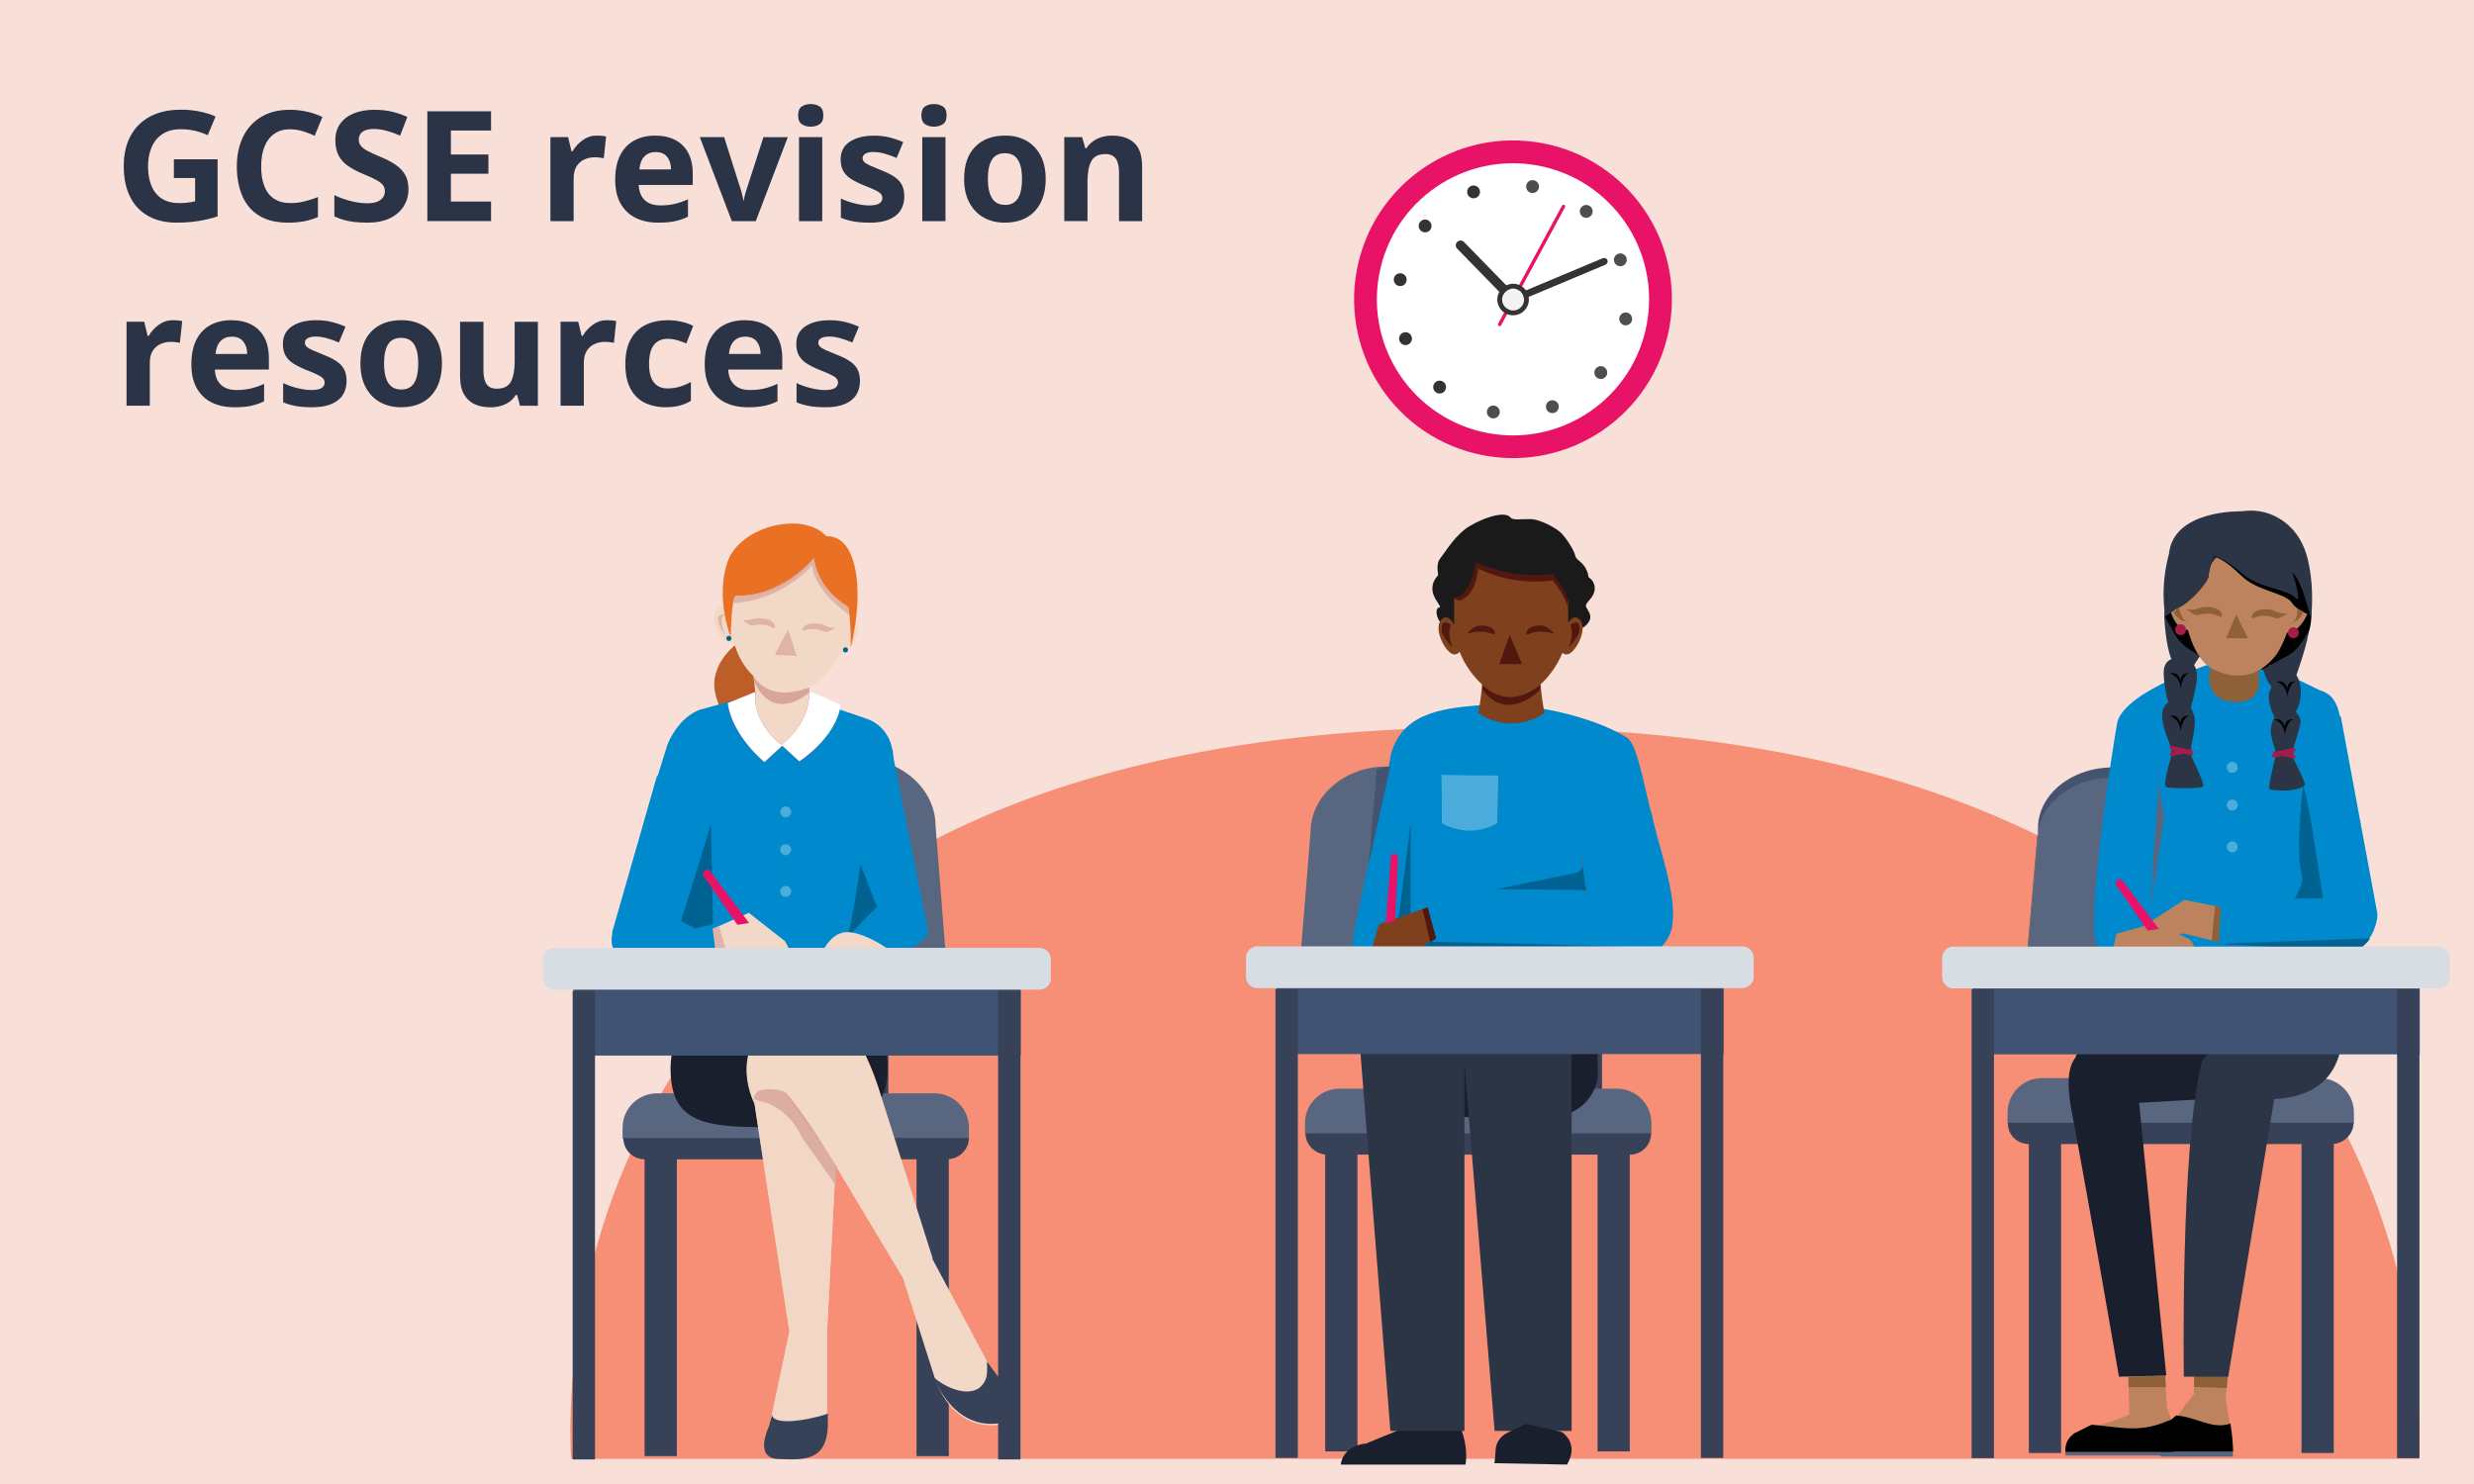 <?xml version="1.0" encoding="UTF-8"?>
<svg id="Layer_1" data-name="Layer 1" xmlns="http://www.w3.org/2000/svg" width="600" height="360" viewBox="0 0 600 360">
  <defs>
    <style>
      .cls-1 {
        fill: #010101;
      }

      .cls-1, .cls-2, .cls-3, .cls-4, .cls-5, .cls-6, .cls-7, .cls-8, .cls-9, .cls-10, .cls-11, .cls-12, .cls-13, .cls-14, .cls-15, .cls-16, .cls-17, .cls-18, .cls-19, .cls-20, .cls-21, .cls-22, .cls-23, .cls-24, .cls-25, .cls-26, .cls-27, .cls-28, .cls-29, .cls-30, .cls-31, .cls-32, .cls-33, .cls-34, .cls-35, .cls-36, .cls-37, .cls-38, .cls-39, .cls-40, .cls-41 {
        stroke-width: 0px;
      }

      .cls-2 {
        fill: #435370;
      }

      .cls-3 {
        fill: #f8dfd7;
      }

      .cls-4 {
        fill: #333;
      }

      .cls-5 {
        fill: #374158;
      }

      .cls-6 {
        opacity: .4;
      }

      .cls-6, .cls-16, .cls-18, .cls-36 {
        isolation: isolate;
      }

      .cls-6, .cls-18, .cls-20 {
        fill: #d8a699;
      }

      .cls-7 {
        fill: #bd835e;
      }

      .cls-8 {
        fill: #405372;
      }

      .cls-9 {
        fill: #2a3446;
      }

      .cls-10 {
        fill: #bd5d27;
      }

      .cls-11 {
        fill: #006291;
      }

      .cls-12 {
        fill: #d9dce2;
      }

      .cls-13, .cls-16 {
        fill: #f2d8c6;
      }

      .cls-14 {
        fill: #d8dce3;
      }

      .cls-15 {
        fill: #000;
      }

      .cls-16, .cls-18 {
        opacity: .7;
      }

      .cls-17, .cls-24 {
        fill: #7e401d;
      }

      .cls-17, .cls-29, .cls-33 {
        fill-rule: evenodd;
      }

      .cls-19 {
        fill: #a51c4a;
      }

      .cls-21 {
        fill: #4e4e4e;
      }

      .cls-22 {
        fill: #931a4c;
      }

      .cls-23 {
        fill: #d52263;
      }

      .cls-25 {
        fill: #1a212d;
      }

      .cls-26 {
        fill: #2b3546;
      }

      .cls-27 {
        fill: #f8b195;
      }

      .cls-28 {
        fill: #ea7024;
      }

      .cls-29, .cls-40 {
        fill: #50180e;
      }

      .cls-30, .cls-42 {
        fill: #e81366;
      }

      .cls-31 {
        fill: #16618c;
      }

      .cls-32 {
        fill: #596680;
      }

      .cls-33 {
        fill: #1a1a1a;
      }

      .cls-34 {
        fill: #191f2c;
      }

      .cls-35, .cls-36 {
        fill: #fff;
      }

      .cls-36 {
        opacity: .3;
      }

      .cls-37 {
        fill: #0089cc;
      }

      .cls-38 {
        fill: #f3f3f3;
      }

      .cls-39 {
        fill: #f68f75;
      }

      .cls-41 {
        fill: #8e6138;
      }

      .cls-42 {
        stroke: #e81366;
        stroke-miterlimit: 10;
      }
    </style>
  </defs>
  <rect class="cls-3" x="-9.87" y="-5.6" width="618.77" height="376.58"/>
  <g>
    <path class="cls-39" d="M138.53,353.89s-15.83-177.63,222.83-177.45c238.82.18,225.31,177.45,225.31,177.45H138.53Z"/>
    <g>
      <path class="cls-5" d="M380.7,270.99h7.82s0-41.96,0-41.96h-7.82s0,41.96,0,41.96Z"/>
      <path class="cls-5" d="M387.44,352.1h7.82s0-83.73,0-83.73h-7.82s0,83.73,0,83.73Z"/>
      <path class="cls-5" d="M343.45,270.99h7.82s0-41.96,0-41.96h-7.82s0,41.96,0,41.96Z"/>
      <path class="cls-5" d="M321.39,352.1h7.82s0-83.73,0-83.73h-7.82s0,83.73,0,83.73Z"/>
      <path class="cls-32" d="M336.07,185.96c-9.96,0-18.22,7.17-18.22,15.81l-2.76,33.95c0,8.72,8.09,15.81,18.22,15.81h37.33c10.13,0,18.22-7.17,18.22-15.81l-2.76-33.95c0-8.72-8.09-15.81-18.22-15.81h-31.73s-.09,0-.09,0Z"/>
      <path class="cls-32" d="M324.86,264.1c-4.62,0-8.36,3.73-8.36,8.36v2.67s84,0,84,0v-2.67c0-4.62-3.73-8.36-8.36-8.36h-67.2s-.09,0-.09,0Z"/>
      <path class="cls-5" d="M400.42,274.94h-83.82c0,2.76,2.4,5.16,5.33,5.16h73.34c2.76,0,5.16-2.22,5.16-5.16Z"/>
      <path class="cls-37" d="M394.91,186.17c-3.43,5.36-8.86,10.89-11.01,17.19-.8,5.19,0,8.76,0,15.23,0,7.4.88,13.95.32,20.85-1.52,6.21-7.02,6.13-12.05,5.96-6.46,0-16.76,0-21.7,0-2.63,0-5.35-.17-7.18-2.38-2.87-2.89-1.84-8.85-1.6-12.85.4-4.51.48-8.25.32-12.68-.08-2.21-.16-4.42-.16-6.55,0-5.36-1.6-10.38-2.79-15.83-.8-3.74-1.76-6.55-2-10.04,0-.34.08-1.11.16-1.62,2.47-10.29,12.13-11.57,21.15-12.34,11.25-1.19,28.01,2.55,36.47,8"/>
      <path class="cls-34" d="M387.45,259.97v-15.47s-52.89,0-52.89,0v15.47c0,6.13,5.16,11.02,11.56,11.02h29.87c6.4,0,11.56-4.89,11.56-11.02h-.09Z"/>
      <path class="cls-26" d="M354.92,255.03l7.56,92.09h18.67s0-92.09,0-92.09c0-5.76-5.87-10.53-13.16-10.53s-13.16,4.77-13.07,10.53Z"/>
      <path class="cls-34" d="M331.6,350.14c-6.13.53-6.49,5.16-6.4,5.16h30.22c.8-5.24-1.6-9.87-1.6-9.87h-10.93s-11.29,4.62-11.29,4.62v.09Z"/>
      <path class="cls-34" d="M362.43,354.95l17.61.34c3.1-5.31-1.29-7.9-1.29-7.9l-8.71-1.97-4.37,2.1c-1.69.81-2.79,2.32-2.92,3.99s-.27,3.43-.31,3.43Z"/>
      <path class="cls-37" d="M328.84,223.76l-4.95,30.41h8.38s7.42-26.53,7.42-26.53l4.31-27.64-6.94-15.44-8.22,39.21Z"/>
      <path class="cls-26" d="M329.91,255.03l7.29,92.09h17.96s0-92.09,0-92.09c0-5.76-5.69-10.53-12.62-10.53-7.02,0-12.62,4.77-12.62,10.53Z"/>
      <path class="cls-24" d="M332.16,231.86l-1.09,8.89c.58.89,1.6,0,2.19-1.51.29-.89,1.02-3.64,1.02-3.64l4.74,2.22c.51-1.16-.66-2.04-.66-2.04,0,0,3.86-1.33,4.81-1.96.95-.71,2.48-4.71,2.48-4.71l3.5-2.04-2.04-7.29-12.68,4.44-2.33,7.82.07-.18Z"/>
      <path class="cls-40" d="M348.41,227.59l-1.53.98-1.89-8,1.46-.53,1.97,7.56Z"/>
      <path class="cls-11" d="M362.47,215.7l20.62.18,4.8.53-1.96-16.8-1.33,7.73c-.44,2.4-.62,4.27-3.02,4.53l-19.11,3.91v-.09Z"/>
      <path class="cls-11" d="M342.12,221.51l-2.9,1.08,2.9-22.8v21.73Z"/>
      <path class="cls-37" d="M388.92,216.03l-42.92,3.11,2.48,9.16.51,1.87,44.31,2.58s5.83-.62,7.43-4.71l-5.9-10.49-5.76-1.42-.15-.09Z"/>
      <path class="cls-36" d="M349.5,188.05c2.31,1.87,4.71,3.64,7.11,5.42,2.22-1.78,4.44-3.56,6.67-5.24-4.53-.09-9.16-.18-13.69-.27.09,3.91.09,7.82.09,11.73,1.16.62,3.91,2.04,7.56,1.78,2.76-.18,4.8-1.16,5.87-1.78.09-3.82.18-7.73.27-11.56"/>
      <path class="cls-37" d="M405.6,224.2v-.17c1.04-7.15-3.27-18.21-5.03-26.63-1.2-3.32-3.59-18.29-6.14-18.29-.4,0-.8.34-1.2.77-1.44,1.7-3.67,6.13-5.74,10.47-2.55,5.19-4.47,10.89-3.99,16.85.8,7.15,2.07,17.27,5.82,22.29,4.95,6.47,15.08,2.64,16.28-5.1v-.17Z"/>
      <path class="cls-11" d="M400.83,232.43s3.64-.36,6.4-2.04c1.69-.62-60.53-1.96-60.53-1.96l-1.06.67-.27.68,55.55,2.65h-.09Z"/>
      <path class="cls-5" d="M388.7,228.94l.09.62v-.62s-.09,0-.09,0Z"/>
      <path class="cls-2" d="M333.89,186.65l-1.96,23.15,5.24-23.84c-1.07.09-2.22.26-3.29.6v.09Z"/>
      <path class="cls-42" d="M338.55,208.56l-.69,14.37-1.23.4,1.19-15.67c-.04-.09.87-.19.78.85l-.06.04Z"/>
      <g>
        <path class="cls-33" d="M384.63,146.76c-.28,1.09,2.78,2.61-.38,5.29-.71.6-2.72.22-3.41-.46-.09-.09-.18-.2-.26-.32-.45,1.03-.94,2.26-.94,2.26l.16-4.41s.02,0,.03,0c0-.04-.01-.09-.02-.13v.13c-.89-.01-1.94-.42-2.9-1.17-1.7-1.32-.64-3.74-1.32-3.78-1.96-.13-2.65-1.62-3.16-4.54-.29-1.67-1.54-2.5-2.78-2.92-2.13-.34-4.41-.4-6.56-.12-1.35.38-2.84,1.21-3.15,3.04-.5,2.92-1.2,4.41-3.15,4.54-.68.05.38,2.46-1.32,3.78-.4.31-.81.56-1.22.74-.4.19-.79.31-1.17.37l.1,2.35.09,2.12s-.35-.81-.74-1.65c-2.76,1.13-4.33-2.18-4.13-3.61.25-1.83,1.76.17,0-2.52-3.34-5.11,2.59-7.82,2.59-7.82l.55.62c.15-.89.35-1.66.6-2.22,2.09-4.79,7.81-8.68,13.95-8.32,10.61.63,12.81,6.46,13.87,8,.84,1.22,1.42,2.91,1.76,4.72l1.24-1.67s3.99.68,3.79,3.87c-.13,1.98-1.86,2.88-2.1,3.83Z"/>
        <path class="cls-17" d="M374.58,172.99c-1.05.71-4.2,2.65-8.6,2.47-3.73-.15-6.38-1.73-7.47-2.47.36-1.85.66-3.89.86-6.09.27-2.94.31-5.64.22-8.03h13.92c-.1,2.32-.08,4.96.18,7.83.2,2.29.52,4.4.9,6.29Z"/>
        <path class="cls-17" d="M379.9,158.76c-.47-.04-.78-.21-.98-.42-.17.43-.35.85-.55,1.26-3.1,6.37-8.78,10.13-11.86,10.06-3.24-.07-8.96-3.88-12-10.32-.2-.41-.37-.84-.54-1.27-.18.33-.51.62-1.17.68-2.1.2-5.96-7.16-2.62-8.89.96-.49,1.93.69,2.51,1.64-.02-.37-.02-.75-.02-1.13,0-4.65-.19-11.14,1.69-14.06,2.57-3.98,7.95-6.18,12.14-6.18s9.32,2.07,11.89,5.81c2.03,2.95,1.94,9.58,1.94,14.42,0,.21,0,.43,0,.64.59-.81,1.39-1.57,2.19-1.15,3.34,1.73-.52,9.09-2.62,8.89Z"/>
        <path class="cls-29" d="M383.79,138.29c-.16-.18-.46-.35-.82-.49-1.12-.47-1.97-1.57-2.23-2.94-.22-1.15-.79-2.6-2.17-4.03-.84-.87-1.92-.84-2.8-.59-.84.24-1.71-.24-2.16-1.12-1.07-2.11-3-1.96-4.35-1.48-.76.27-1.57,0-2.1-.7-1.63-2.12-5.84-1.93-7.17,1.62-.63,1.69-2.27-.49-4.73,1.43-2.97,2.31-2.57,5.45-3.49,5.66-.88.2,1.94.78,1.24,1.58-1.81,2.07-1.69,8.17.96,8.51,1.73-.65,3.88-2.21,4.53-7.79,3.55,1.6,7.7,3.06,13.4,3.14,1.65.02,3.2-.08,4.64-.26,2.33,2.79,3.11,4.59,3.64,6.24.2.63,0-1.67-.01-1.88.96-4.56,5.42-2.25,4.92-4.47-.26-1.15-.87-1.93-1.31-2.43Z"/>
        <path class="cls-33" d="M382.03,134.77c-.22-1.15-2.07-4.1-3.45-5.52-.84-.87-5.1-3.47-7.72-3.32-1.73-.05-3.97.33-4.5-.36-1.63-2.12-8.63.92-11.09,2.83-2.97,2.31-5.3,6.29-6,7.09-1.81,2.07.51,9.21,3.16,9.55,2,.26,4.8-3.15,5.45-8.73,3.55,1.6,8.34,3.12,14.03,3.19,1.65.02,3.2-.08,4.64-.26,2.33,2.79,3.39,5.12,3.92,6.77.2.63.97,2.83.92,2.84-.01,0-.03-.09-.05-.29,0-.03,2.38-2.82,2.38-2.84.75-2.13,1.89-4.36,1.39-6.58-1-3.08-2.82-3-3.08-4.37Z"/>
        <path class="cls-29" d="M380.85,151.59s2.75-2.25,2.13,1.94c0,0-1.18,2.33-2.61,3.57,0,0,1.53-3.04.48-5.51Z"/>
        <path class="cls-29" d="M351.86,151.59s-2.75-2.25-2.13,1.94c0,0,1.18,2.33,2.61,3.57,0,0-1.53-3.04-.48-5.51Z"/>
        <path class="cls-29" d="M359.59,166.19s5.79,6.57,13.87,0v1.21s-7.86,8.12-13.92-.1l.04-1.12Z"/>
        <polygon class="cls-40" points="366.12 154.05 363.58 161.1 369.13 161.1 366.12 154.05"/>
        <path class="cls-40" d="M362.32,152.93c-.42-.71-1.54-1.27-3.59-1.16-1.39.07-3.43,2.19-2.6,1.9,1.85-.66,4.49-.48,5.62.05s.7-.56.57-.79Z"/>
        <path class="cls-40" d="M370.39,152.93c.42-.71,1.54-1.27,3.59-1.16,1.39.07,3.43,2.19,2.6,1.9-1.85-.66-4.49-.48-5.62.05s-.7-.56-.57-.79Z"/>
      </g>
      <g>
        <path class="cls-8" d="M418,233.83h-108.46v21.87h108.46v-21.87Z"/>
        <path class="cls-5" d="M314.75,239.97h-5.42v113.7h5.42v-113.7Z"/>
        <path class="cls-5" d="M417.93,239.97h-5.42v113.7h5.42v-113.7Z"/>
        <path class="cls-14" d="M422.57,229.57h-117.66c-1.51,0-2.73,1.22-2.73,2.73v4.68c0,1.51,1.22,2.73,2.73,2.73h117.66c1.51,0,2.73-1.22,2.73-2.73v-4.68c0-1.51-1.22-2.73-2.73-2.73Z"/>
      </g>
    </g>
    <g>
      <path class="cls-5" d="M514.08,225.35h-7.82v41.96h7.82v-41.96Z"/>
      <path class="cls-5" d="M499.86,265.8h-7.82v86.68h7.82v-86.68Z"/>
      <path class="cls-5" d="M551.32,225.35h-7.82v41.96h7.82v-41.96Z"/>
      <path class="cls-5" d="M565.99,265.8h-7.82v86.68h7.82v-86.68Z"/>
      <path class="cls-32" d="M544.3,186.63h-31.73c-10.13,0-18.22,6.61-18.22,14.76l-2.76,31.69c0,8.06,8.09,14.76,18.22,14.76h37.33c10.13,0,18.22-6.61,18.22-14.76l-2.76-31.69c0-8.06-8.09-14.76-18.22-14.76h-.09Z"/>
      <path class="cls-2" d="M512.57,188.65h31.73c10.13,0,18.22,6.61,18.22,14.76l2.67,30.65v-1.45l-2.76-31.69c0-8.06-8.09-14.76-18.22-14.76h-31.73c-10.13,0-18.22,6.61-18.22,14.76l-2.76,31.69v1.45l2.67-30.65c0-8.06,8.09-14.76,18.22-14.76h.18Z"/>
      <path class="cls-32" d="M562.44,261.53h-67.2c-4.62,0-8.36,3.73-8.36,8.36v2.67h84v-2.67c0-4.62-3.82-8.36-8.36-8.36h-.09Z"/>
      <path class="cls-5" d="M492.12,277.53h73.34c2.93,0,5.33-2.4,5.33-5.16h-83.82c-.09,2.93,2.22,5.16,5.16,5.16Z"/>
      <path class="cls-7" d="M507.5,346.06c5.87-1.33,8.89-2.93,8.89-2.93l-.27-11.29h8.8c0-.09.62,9.6.62,9.6l1.69,4.8v5.6h-24.09s-1.16-4.53,4.27-5.69l.09-.09Z"/>
      <path class="cls-32" d="M502.78,348.73c.09,0,4.36-2.22,4.53-2.22,7.02.62,11.29,1.87,17.42-.53.53-.27,1.07-.36,1.6-.62l.8,2.13v5.6h-26.22c.09.09-.53-2.4,1.87-4.27v-.09Z"/>
      <path class="cls-7" d="M527.5,344.11l4.53-5.87.27-10.13,8.36,1.33-.89,10.13s1.96,10.4,1.96,12.62h-17.42c-.09,0-.62-6.76,3.2-8.09Z"/>
      <path class="cls-25" d="M560.39,219.66l7.91,27.56h-50.67l6.93-27.56h35.82Z"/>
      <path class="cls-26" d="M519.23,240.72h47.2l1.96,6.76c0,11.47-4.36,19.2-18.93,19.2h-20.27c-13.42,0-11.56-10.13-11.56-19.2l1.6-6.76Z"/>
      <path class="cls-37" d="M523.68,188.62s-.09,5.44,1.33,8.91l-4.98,32.98h40.27l.62-42.4,6.93-12.89c-.62-1.6-.62-6.49-5.16-7.73l-15.02-7.29c-1.16,1.07-2.93,9.16-5.07,9.16s-3.64-7.82-4.8-8.89c0,0-22.08,6.78-24.28,14.63-.9,4.67-6.92,42.95-5.45,52.58.51,3.31,2.29,2.13,4.37,2.53,13.26,2.51,8.53-5.95,8.53-5.95,0,0,1.28-8.07,1.1-14.19"/>
      <path class="cls-34" d="M510.43,253.79c5.6-.66,7.47,4.89,7.47,4.89l7.47,75.01-11.47.28s-7.29-42.3-11.56-64.86c-2.49-13.63,2.49-14.76,8.09-15.32Z"/>
      <path class="cls-34" d="M525.46,240.73l19.02,25.33-42.05,2.4,1.07-12.53,21.96-15.2Z"/>
      <path class="cls-32" d="M527.85,344.64c4.89.36,8.62,3.47,13.07,1.96.53,3.2.62,5.33.62,6.76h-17.42s-3.56-3.2,3.73-8.8v.09Z"/>
      <path class="cls-41" d="M516.21,334.02l8.89-.27.18,2.76h-9.07v-2.49Z"/>
      <path class="cls-41" d="M532.12,333.53h8.18l-.27,3.2-7.91-.27v-2.93Z"/>
      <path class="cls-27" d="M541.46,224.28l-2.13-.36-.71,4.09h2.84v-3.73Z"/>
      <path class="cls-41" d="M536.21,161.79l2.04-14.67c0-1.96,2.13-3.55,4.53-3.55h.8c2.4,0,4.36,1.69,4.27,3.73v16.89c0,1.87.18,6.84-6.93,5.96-7.02-.89-4.71-8.36-4.71-8.36Z"/>
      <path class="cls-41" d="M541.1,169.17c-5.07-.62-5.33-4.62-5.07-6.84-.36,1.78-.98,7.02,4.89,7.82,5.69.71,6.76-2.4,7.02-4.62-.44,2.04-1.87,4.27-6.84,3.64Z"/>
      <path class="cls-41" d="M536.06,163.18l.06,1.84c.87.05,11.69-.5,11.96-4.8l-.11-6.36c.25,5.14-8.49,6.9-11.91,9.32Z"/>
      <path class="cls-36" d="M541.37,187.48c.74,0,1.33-.6,1.33-1.33s-.6-1.33-1.33-1.33-1.33.6-1.33,1.33.6,1.33,1.33,1.33Z"/>
      <path class="cls-36" d="M541.37,196.63c.74,0,1.33-.6,1.33-1.33s-.6-1.33-1.33-1.33-1.33.6-1.33,1.33.6,1.33,1.33,1.33Z"/>
      <path class="cls-36" d="M541.37,206.77c.74,0,1.33-.6,1.33-1.33s-.6-1.33-1.33-1.33-1.33.6-1.33,1.33.6,1.33,1.33,1.33Z"/>
      <path class="cls-11" d="M558.61,190.32s-2.04,16.09-.45,21.33c1.6,5.24-8.27,14.04-8.27,14.04l15.02-6.84-6.31-28.53Z"/>
      <path class="cls-7" d="M546.26,221.61v5.69c-3.47,2.93-8.8,1.07-8.8,1.07l-8.09-1.96-10.67,3.02c-3.02.62-3.2-1.96-3.2-1.96l14.22-9.16,16.53,3.29Z"/>
      <path class="cls-37" d="M558.17,183.92l9.51-10.22,8.89,47.91c.18,1.6-1.51,9.51-7.91,9.16l-30.76-1.78.62-10.85,24.89-.18-5.33-33.96.09-.09Z"/>
      <path class="cls-26" d="M546.43,254.62c5.6.95,5.96,6.93,5.96,6.93l-12,72.42h-10.76s-.89-54.96,4.27-76.03c.8-3.51,6.93-4.27,12.53-3.42v.09Z"/>
      <path class="cls-11" d="M574.7,227.66l-31.29,1.07c-1.33.36-2.76.27-3.82.18h-1.51l30.76,1.87c2.84.18,4.71-1.24,5.96-3.11h-.09Z"/>
      <path class="cls-22" d="M543.41,228.81l-3.82.18c1.07.18,2.49.18,3.82-.18Z"/>
      <path class="cls-41" d="M538.61,220.1l-1.42-.27-.8,8.36,1.69.44.53-8.53Z"/>
      <path class="cls-15" d="M502.78,347.84c.09,0,4.36-2.22,4.53-2.22,7.02.62,11.29,1.87,17.42-.53.53-.27,1.07-.36,1.6-.62l.8,2.13v5.6h-26.22c.09.09-.53-2.4,1.87-4.27v-.09Z"/>
      <path class="cls-15" d="M527.85,343.39c4.89.36,8.62,3.47,13.07,1.96.53,3.2.62,5.33.62,6.76h-17.42s-3.56-3.2,3.73-8.8v.09Z"/>
      <path class="cls-7" d="M522.74,223.92l-9.47,2.58-.82,3.69,19.01-.15c1.56-.45-.58-2.27-.58-2.27l-7.98-3.84h-.16Z"/>
      <path class="cls-42" d="M513.85,214.77l7.24,10.45,1.56-.25-8.4-11.19c0-.08-1.07.25-.49.99h.08Z"/>
      <g>
        <path class="cls-8" d="M586.84,233.9h-108.46v21.87h108.46v-21.87Z"/>
        <path class="cls-5" d="M483.58,240.03h-5.42v113.7h5.42v-113.7Z"/>
        <path class="cls-5" d="M586.77,240.03h-5.42v113.7h5.42v-113.7Z"/>
        <path class="cls-14" d="M591.41,229.63h-117.66c-1.51,0-2.73,1.22-2.73,2.73v4.68c0,1.51,1.22,2.73,2.73,2.73h117.66c1.51,0,2.73-1.22,2.73-2.73v-4.68c0-1.51-1.22-2.73-2.73-2.73Z"/>
      </g>
      <g>
        <path class="cls-1" d="M526.06,143.74s-.53,1.55-1.07,4.7c-.5,2.92,3.02,8.86,8.56,10.71.21-.18.49-.27.84-.21,1.81.36,3.58.87,5.35,1.35,1.62.44,3.26.76,4.9,1.14,2.12.49,4.28,1.14,6.46,1.44-.26-.52-.52-.99-.78-1.41,0,0,10.19-2.24,10.22-12.02.03-7.84-27.44-15.29-34.48-5.7Z"/>
        <path class="cls-7" d="M530.45,132c.77-2.72,2.81-6.93,12.12-6.85,9.31.08,13.71,5.21,14.81,8.77,1.1,3.56.42,6.95.42,6.95l-.03.4s-.01,0-.03,0c-.87,5.71-3.22,14.52-6,17.96-3.09,3.82-8.01,6.42-14.82,3.23-6.65-3.11-7.98-17.2-7.73-20.37.04-.53.09-1.13.14-1.75-.04-2.04.42-5.89,1.11-8.35Z"/>
        <path class="cls-7" d="M556.69,143.08s2.57-.71,3.4,2.09c.83,2.8-2.54,8.52-5.26,8.31-2.65-.21,1.85-10.4,1.85-10.4Z"/>
        <path class="cls-7" d="M530.09,142.69s-2.43-1.1-3.69,1.53c-1.26,2.63,1.07,8.37,3.79,8.59,2.65.21-.1-10.12-.1-10.12Z"/>
        <path class="cls-1" d="M545.81,131.7s.39,4.84,4.14,6.47,4.24,2.07,4.75,3.59c.51,1.53.36,3.83,1.73,5.21,1.38,1.38,4.02,2.38,4.02,2.38,0,0-.38-6.13-1.2-8.64-1.72-5.28-13.45-9.01-13.45-9.01Z"/>
        <path class="cls-26" d="M543.59,124.03s-.67,6.29-3.26,8.71c-2.59,2.42-4.21,3.42-5.06,6.02-1.97,5.99-10.13,10.73-10.13,10.73,0,0-1.4-6.74.88-15.11,1.07-10.84,17.57-10.34,17.57-10.34Z"/>
        <path class="cls-26" d="M560.47,150.1s1-7.32-.85-14.68c-1.85-7.36-7.09-10.53-11.24-11.32-4.15-.79-8.37.77-8.37.77,0,0,2.3,9.33,8.85,12.42s5.87.06,7.75,2.34c1.88,2.28,3.85,10.48,3.85,10.48Z"/>
        <path class="cls-1" d="M537.07,135.03s2.46.6,6.37,4.51c3.91,3.91,10.3,4.12,12.31,6.53,2.01,2.41-1.22-10.6-3.22-13.27-2-2.67-3.78-4.17-3.78-4.17,0,0-5.54-2.01-8.83-1.07-3.29.94-3.99,2.22-3.99,2.22,0,0-2.58-.09-4.35,1.29-4.03,3.16-5.24,5.65-6.15,13.57-.91,7.92,9.96-2.49,10.17-4.96.21-2.47,1.46-4.65,1.46-4.65Z"/>
        <path class="cls-26" d="M536.96,134.9s2.56.48,6.78,4.2c4.22,3.72,10.8,3.63,12.99,5.94,2.18,2.31-1.74-10.53-3.93-13.11-2.18-2.58-4.08-3.98-4.08-3.98,0,0-5.81-1.74-9.15-.65-3.35,1.09-4.01,2.4-4.01,2.4,0,0-2.67.03-4.42,1.5-4,3.35-5.14,5.89-5.71,13.85-.58,7.96,10.15-2.96,10.25-5.44.1-2.48,1.29-4.71,1.29-4.71Z"/>
        <path class="cls-26" d="M548.89,162.26c.01.19.45,2.43,2.05,4.41,0,0-.97,1.21-.66,3.26.3,2.05,1.32,4.06,1.32,4.06,0,0-1.24,2.2-.8,4.37.44,2.17.96,3.37.96,3.37l.1,1.87s-1.97,7.66-1.45,7.89c.53.23,6.6.88,8.54-1.06.45-.45-3.04-6.52-3.01-7.24.03-.71.07-1.35.12-1.46.22-.51,1.74-5.23,1.87-6.46.13-1.23-1.17-2.58-1.17-2.58,0,0,1.14-1.68,1.24-4.46.11-2.78-1.08-4.46-1.08-4.46,0,0,2.36-6.52,2.94-10.16.31-1.98-1.31,3.45-5.01,5.43-4.52,2.43-5.95,3.23-5.95,3.23Z"/>
        <path class="cls-26" d="M524.87,149.27s.29,7.42,1.76,10.63c0,0-1.65.47-1.85,2.63-.21,2.17.63,6.6,1.07,7.87,0,0-1.47.78-1.49,3.37-.02,2.59,2.05,7.06,2.2,7.7.14.64.03,1.62.05,1.88.01.27-2.36,7.24-1.15,7.61,1.21.37,8.05.32,8.78-.1.73-.42-2.81-7.07-2.84-7.72-.03-.65-.05-1.83-.05-1.83,0,0,1.14-4.86.93-6.68-.21-1.82-.97-2.91-.97-2.91,0,0,1.09-3.78,1.43-6.49.34-2.71-.64-3.9-.64-3.9l1.44-2.19-2.54-1.58c-1.52-.94-2.77-2.26-3.64-3.82l-2.49-4.48Z"/>
        <path class="cls-41" d="M528.47,147.38s.53,3.26,2.06,3.39c0,0-1.89.26-3.38-2.27l1.32-1.11Z"/>
        <path class="cls-41" d="M557.15,147.72s.15,2.86-1.3,3.33c0,0,1.89-.23,2.81-2.71l-1.51-.62Z"/>
        <circle class="cls-19" cx="528.84" cy="152.76" r="1.33"/>
        <circle class="cls-19" cx="556.2" cy="153.49" r="1.33"/>
        <polygon class="cls-41" points="542.32 149.08 539.9 154.79 545.21 154.86 542.32 149.08"/>
        <path class="cls-41" d="M546.36,148.94c.49-.74,1.74-1.29,3.97-1.09,1.52.14,1.9,1.1,4.43.96,0,0-1.98,1.5-2.86,1.14-1.99-.79-3.7-.67-4.96-.14s-.74-.63-.58-.87Z"/>
        <path class="cls-41" d="M538.7,148.63c-.42-.78-1.62-1.43-3.86-1.4-1.52.02-1.99.94-4.5.6,0,0,1.84,1.65,2.75,1.37,2.05-.63,3.75-.37,4.95.26s.79-.57.66-.82Z"/>
        <path class="cls-1" d="M526.27,163.34s2.5.71,2.56,3.79c0,0,.52-3.64,2.12-3.79,0,0-2.12-.47-2.12,1.9,0,0-.22-2.37-2.56-1.9Z"/>
        <path class="cls-1" d="M526.27,173.68s2.5.71,2.56,3.79c0,0,.52-3.64,2.12-3.79,0,0-2.12-.47-2.12,1.9,0,0-.22-2.37-2.56-1.9Z"/>
        <path class="cls-1" d="M552.13,165.35s2.5.71,2.56,3.79c0,0,.52-3.64,2.12-3.79,0,0-2.12-.47-2.12,1.9,0,0-.22-2.37-2.56-1.9Z"/>
        <path class="cls-1" d="M551.55,174.55s2.5.71,2.56,3.79c0,0,.52-3.64,2.12-3.79,0,0-2.12-.47-2.12,1.9,0,0-.22-2.37-2.56-1.9Z"/>
        <rect class="cls-19" x="526.13" y="181.4" width="5.6" height=".8" rx=".4" ry=".4" transform="translate(50.97 -108.67) rotate(12.32)"/>
        <rect class="cls-19" x="526.4" y="181.93" width="5.6" height=".8" rx=".4" ry=".4" transform="translate(51.09 -108.72) rotate(12.32)"/>
        <rect class="cls-19" x="526.13" y="182.2" width="5.6" height=".8" rx=".4" ry=".4" transform="translate(-23.61 94.21) rotate(-9.96)"/>
        <rect class="cls-19" x="551.2" y="181.93" width="5.6" height=".8" rx=".4" ry=".4" transform="translate(1134.14 242.26) rotate(167.68)"/>
        <rect class="cls-19" x="550.93" y="182.46" width="5.6" height=".8" rx=".4" ry=".4" transform="translate(1133.73 243.37) rotate(167.68)"/>
        <rect class="cls-19" x="551.2" y="182.73" width="5.6" height=".8" rx=".4" ry=".4" transform="translate(1067.98 459.3) rotate(-170.04)"/>
      </g>
    </g>
    <g>
      <path class="cls-5" d="M178.28,229.05h-7.82v41.96h7.82v-41.96Z"/>
      <path class="cls-5" d="M164.15,269.5h-7.82v83.73h7.82v-83.73Z"/>
      <path class="cls-5" d="M215.44,229.05h-7.82v41.96h7.82v-41.96Z"/>
      <path class="cls-5" d="M230.1,269.5h-7.82v83.73h7.82v-83.73Z"/>
      <path class="cls-32" d="M208.59,184.07h-31.73c-10.13,0-18.22,7.29-18.22,16.27l-2.76,34.93c0,8.89,8.09,16.27,18.22,16.27h37.33c10.13,0,18.22-7.29,18.22-16.27l-2.76-34.93c0-8.89-8.27-16.27-18.22-16.27h-.09Z"/>
      <path class="cls-32" d="M226.55,265.23h-67.2c-4.62,0-8.36,3.73-8.36,8.36v2.67h84v-2.67c0-4.62-3.73-8.36-8.36-8.36h-.09Z"/>
      <path class="cls-5" d="M156.32,281.23h73.34c2.93,0,5.33-2.4,5.33-5.16h-83.82c0,2.93,2.4,5.16,5.16,5.16Z"/>
      <path class="cls-11" d="M207.61,207.18l-3.02,21.87,12.71-9.33-9.69-12.53Z"/>
      <path class="cls-10" d="M185.04,154.29c-5.07-.53-10.13,4.27-11.47,9.16-1.69,6.13,3.38,9.69,1.69,15.02-1.42,4.18-6.04,6.4-9.6,7.64,1.96,1.24,5.96,3.38,10.49,2.58,6.93-1.33,10.13-8.8,12.98-15.38,2.13-4.98,4.71-11.2,1.78-15.56-1.33-1.96-3.56-3.2-5.78-3.47h-.09Z"/>
      <path class="cls-34" d="M170.72,228.52s-8.27,21.87-8.09,30.93c.09,11.56,6.49,13.96,21.07,13.96h12.27c13.6,0,19.2-4.8,19.29-13.96.09-11.2-8.53-30.93-8.53-30.93h-36Z"/>
      <path class="cls-37" d="M216.41,181.94s-.53-5.51-6.13-7.56l-15.2-5.16c-.35,1.07,1.78,2.93,1.33,4-.62,1.16-1.24,1.87-1.96,3.02-1.78,4-5.69,4.71-8.53,1.69-3.02-1.6-4.27-5.07-4.18-8.27v-.8l-10.93,3.02c-4.71.98-7.82,5.96-8.89,8.62l-3.47,11.11c.8.27,10.31,9.24,10.31,9.24l.36,26.58s-.89,1.78-2.13,5.24c13.42.71,27.02,3.02,40.53,3.91-1.16-3.82-2.4-7.11-2.4-7.11l-.53-.44c2.04-1.24,4.89-25.33,5.07-28v-.53s0-2.04-.27-4.53c4-2.04,6.22-3.29,8-4l-.89-10.04h-.09Z"/>
      <path class="cls-13" d="M182.28,263.19l9.16,59.82-5.07,24.09c4.8-.36,9.42-.27,14.22-.09v-24l2.49-48.36c0,.09-1.16-30.13-20.89-11.47h.09Z"/>
      <path class="cls-16" d="M182.28,263.19l9.16,59.82-5.07,24.09c4.8-.36,9.42-.27,14.22-.09v-24l2.49-48.36c0,.09-1.16-30.13-20.89-11.47h.09Z"/>
      <path class="cls-37" d="M216.41,182.56l-12.8,14.13,9.07,23.29s-4.27,4.27-5.6,5.69c-1.07,1.16-2.4,6.13-2.4,6.13h12.53c2.67-1.42,8.36-3.47,7.82-6.4l-8.62-42.93v.09Z"/>
      <path class="cls-37" d="M148.5,226.3c-.53,2.93-.27,6.4,6.49,6.22l9.96-8.27,7.73-23.29-13.33-12.8-10.93,38.13h.09Z"/>
      <path class="cls-13" d="M226.19,305.23l-13.16-41.42s-3.02-9.42-5.87-12.09c-2.76-2.67-10.49-10.22-19.29-4.36-11.73,7.73-4.8,20.62-4.8,20.62,0,0-1.96-5.16,6.49-3.29.53.09,1.51.98,2.58,2.31,3.73,4.53,9.42,13.96,9.42,13.96l17.42,29.07,8.09,25.42c3.82,8.89,10.13,11.29,16.62,9.96,4.62-.8-2.93-12.62-2.93-12.62l-14.67-27.47.09-.09Z"/>
      <path class="cls-5" d="M239.35,330.48c.09,1.16.09,2.4-.09,3.47-1.69,5.96-9.16,3.47-12.89.09l1.16,2.49c4.8,8.53,11.29,10.13,17.69,8.09,4.53-1.33-4.36-12.27-4.36-12.27l-1.42-1.96-.09.09Z"/>
      <path class="cls-13" d="M205.75,226.12c-4.62-.27-6.76,5.87-6.76,5.87h17.6c1.96,0-5.96-5.6-10.76-5.87h-.09Z"/>
      <path class="cls-13" d="M181.48,221.49l-10.22,4.53-.89,6.49,20.53-.27c1.69-.8-.62-4-.62-4l-8.62-6.76h-.18Z"/>
      <path class="cls-18" d="M172.68,225.32l1.69-.71,2.04,7.11h-5.42l1.69-6.4Z"/>
      <path class="cls-37" d="M158.19,221.32s-12.36,4.53-5.6,10.49h21.07l-.89-7.02-14.49-3.47h-.09Z"/>
      <path class="cls-20" d="M201.48,280.79s-5.69-9.42-9.42-13.96c-.89-1.16-1.69-1.96-2.31-2.22l12.62,17.6-.89-1.51v.09Z"/>
      <path class="cls-18" d="M189.84,264.7c-.09,0-.18-.09-.27-.09-5.78-1.24-6.67.71-6.75,2.04l3.91,1.16c3.47,1.69,6.22,4.53,7.73,8.09l8.27,11.64.27-4.36-.53-.89-12.62-17.6Z"/>
      <path class="cls-6" d="M189.84,264.7c-.09,0-.18-.09-.27-.09-5.78-1.24-6.67.71-6.75,2.04l3.91,1.16c3.47,1.69,6.22,4.53,7.73,8.09l8.27,11.64.27-4.36-.53-.89-12.62-17.6Z"/>
      <path class="cls-20" d="M202.37,282.3l.53.89v-.18l-.53-.71Z"/>
      <path class="cls-18" d="M202.37,282.3l.53.89v-.18l-.53-.71Z"/>
      <path class="cls-6" d="M202.37,282.3l.53.89v-.18l-.53-.71Z"/>
      <path class="cls-13" d="M199.08,170.38l-4,8.27c-3.2,2.85-7.38,2.85-10.67,0l-2.67-9.6,7.91-3.2,6.58.44.18,2.84,2.67,1.24Z"/>
      <path class="cls-13" d="M182.39,160.97c.44,3.92.87,7.76,1.31,11.6,2.34,3.71,6.18,5.06,8.74,3.88,1.74-.84,2.42-2.6,2.62-3.4-.44-3.66-.89-7.32-1.33-11.06,0,0-7.16-2.06-11.34-1.1v.09Z"/>
      <path class="cls-31" d="M168.77,212.52l-3.47,10.49,3.82.89-.36-11.38Z"/>
      <path class="cls-11" d="M172.41,199.98l.53,24.27-4.36.98-3.38-1.78"/>
      <path class="cls-23" d="M183.26,167.8l-6.76,2.76c1.07,8,8.89,14.31,8.89,14.31l4.36-4c-8-6.22-6.49-13.07-6.49-13.07Z"/>
      <path class="cls-23" d="M189.48,180.69l4.36,4s8.09-4.8,9.16-12.8l-6.76-4.27c0,.09.8,7.2-6.76,13.07Z"/>
      <path class="cls-35" d="M183.26,167.8l-6.76,2.76c1.07,8,8.89,14.31,8.89,14.31l4.36-4c-8-6.22-6.49-13.07-6.49-13.07Z"/>
      <path class="cls-35" d="M189.48,180.69l4.36,4s8.98-5.69,10.04-13.69l-7.64-3.38c0,.09.8,7.2-6.76,13.07Z"/>
      <path class="cls-5" d="M187.26,343.18l-.8,2.93s-3.73,7.56,2.22,7.82c6.4.27,11.73.53,12.09-8v-3.02c-.89.53-12.89,3.73-13.6.27h.09Z"/>
      <path class="cls-42" d="M171.26,212.52l7.82,11.29,1.69-.27-9.07-12.09c0-.09-1.16.27-.53,1.07h.09Z"/>
      <path class="cls-36" d="M190.55,198.29c.74,0,1.33-.6,1.33-1.33s-.6-1.33-1.33-1.33-1.33.6-1.33,1.33.6,1.33,1.33,1.33Z"/>
      <path class="cls-36" d="M190.55,207.45c.74,0,1.33-.6,1.33-1.33s-.6-1.33-1.33-1.33-1.33.6-1.33,1.33.6,1.33,1.33,1.33Z"/>
      <path class="cls-36" d="M190.55,217.58c.74,0,1.33-.6,1.33-1.33s-.6-1.33-1.33-1.33-1.33.6-1.33,1.33.6,1.33,1.33,1.33Z"/>
      <path class="cls-13" d="M177.04,147.72s-2.49-1.78-3.56.89c-1.07,2.67,1.51,8.36,4.71,7.2.27-4.53-1.24-8.09-1.24-8.09h.09Z"/>
      <path class="cls-13" d="M204.86,150.47s2.84-1.24,3.29,1.6c.36,2.84-3.29,7.82-6.22,6.04.71-4.44,2.93-7.65,2.93-7.65Z"/>
      <path class="cls-13" d="M176.86,148.87s-.09,17.51,14.49,18.84c9.07.45,13.96-10.84,14.76-17.07.8-6.13,1.42-16.98-9.42-19.73-10.84-2.67-20.98.71-19.82,17.96Z"/>
      <path class="cls-28" d="M197.37,135.39s-6.67,9.36-19.02,9.14c-.98,1.09-1.16,10.01-1.16,10.01,0,0-3.8-9.67-.69-18.38,3.11-8.59,18.34-12.26,23.94-6.06,7.11-.33,9.46,12.14,5.91,26.94,0-6.96-.62-9.79-.62-9.79,0,0-7.47-4.03-8.36-11.97v.11Z"/>
      <path class="cls-18" d="M177.73,146.27s10.22.33,19.29-9.14c0,0-.43,5.33,8.99,12.08l-.28-1.96s-6.75-3.36-8.36-11.75c0,0-8.8,9.57-19.02,9.03,0,0-.53.54-.62,1.74Z"/>
      <path class="cls-18" d="M175.79,149.14s-3.64-1.07,0,5.07c0,0-1.69-5.07,0-4.89"/>
      <path class="cls-18" d="M191.14,152.71l-3.24,6.15,5.3.26-2.06-6.4Z"/>
      <path class="cls-18" d="M194.91,152.12c.46-.65,1.67-1.11,3.71-.84,2.04.28,1.67,1.11,3.99,1.02,0,0-1.86,1.3-2.69.93-1.76-.84-3.34-.74-4.55-.37-1.21.37-.65-.65-.46-.84v.09Z"/>
      <path class="cls-18" d="M187.85,151.47c-.37-.74-1.39-1.39-3.53-1.49-2.13-.09-1.86.74-4.18.37,0,0,1.58,1.58,2.51,1.39,1.95-.46,3.43-.19,4.55.46s.74-.46.65-.74Z"/>
      <g>
        <path class="cls-8" d="M247.56,234.2h-108.46v21.87h108.46v-21.87Z"/>
        <path class="cls-5" d="M144.3,240.34h-5.42v113.7h5.42v-113.7Z"/>
        <path class="cls-5" d="M247.49,240.34h-5.42v113.7h5.42v-113.7Z"/>
        <path class="cls-14" d="M252.12,229.94h-117.66c-1.51,0-2.73,1.22-2.73,2.73v4.68c0,1.51,1.22,2.73,2.73,2.73h117.66c1.51,0,2.73-1.22,2.73-2.73v-4.68c0-1.51-1.22-2.73-2.73-2.73Z"/>
      </g>
      <circle class="cls-11" cx="176.77" cy="154.87" r=".62"/>
      <circle class="cls-11" cx="205.05" cy="157.66" r=".62"/>
      <path class="cls-20" d="M182.77,164.06s3.51,6.67,13.49,2.66v1.28s-8.55,7.72-13.29-2.51l-.2-1.44Z"/>
    </g>
    <g>
      <path class="cls-12" d="M353.11,59.29l-14.3-2.68-2.68,14.3,14.3,2.68,2.68-14.3Z"/>
      <path class="cls-35" d="M360.27,108.07c19.58,3.67,38.44-9.23,42.11-28.81,3.67-19.58-9.23-38.44-28.81-42.11-19.58-3.67-38.44,9.23-42.11,28.81-3.67,19.58,9.23,38.44,28.81,42.11Z"/>
      <path class="cls-30" d="M373.01,40.17c17.92,3.36,29.72,20.61,26.36,38.53-3.36,17.92-20.61,29.72-38.52,26.36-17.92-3.36-29.72-20.61-26.36-38.53s20.61-29.72,38.53-26.36ZM374.03,34.73c-2.57-.48-5.18-.7-7.77-.66-2.53.04-5.06.34-7.53.87-2.42.53-4.81,1.3-7.09,2.29-2.26.98-4.44,2.18-6.47,3.57-2.03,1.39-3.94,2.99-5.67,4.74-1.75,1.77-3.33,3.71-4.7,5.78-1.4,2.11-2.59,4.36-3.54,6.7-.98,2.4-1.72,4.92-2.2,7.48-.48,2.57-.7,5.18-.66,7.77.04,2.53.34,5.06.88,7.53.53,2.42,1.3,4.81,2.29,7.09.98,2.26,2.18,4.44,3.57,6.47,1.39,2.03,2.99,3.94,4.74,5.67,1.77,1.75,3.71,3.33,5.78,4.7,2.11,1.4,4.36,2.59,6.7,3.54,2.4.98,4.92,1.72,7.48,2.2,2.57.48,5.18.7,7.77.66,2.53-.04,5.06-.34,7.53-.88,2.42-.53,4.81-1.3,7.09-2.29,2.26-.98,4.44-2.18,6.47-3.57,2.03-1.39,3.94-2.99,5.67-4.74,1.75-1.77,3.33-3.71,4.7-5.78,1.4-2.11,2.59-4.36,3.54-6.7.98-2.4,1.72-4.92,2.2-7.48s.7-5.18.66-7.77c-.04-2.53-.34-5.06-.87-7.53-.53-2.42-1.3-4.81-2.29-7.09-.98-2.26-2.18-4.44-3.57-6.47-1.39-2.03-2.99-3.94-4.74-5.67-1.77-1.75-3.71-3.33-5.78-4.7-2.11-1.4-4.36-2.59-6.7-3.54-2.4-.98-4.92-1.72-7.48-2.2Z"/>
      <path class="cls-21" d="M361.88,101.47c.85.16,1.66-.4,1.82-1.25s-.4-1.66-1.25-1.82-1.66.4-1.82,1.25c-.16.85.4,1.66,1.25,1.82Z"/>
      <path class="cls-21" d="M377.7,99.62c.54-.67.43-1.66-.25-2.19s-1.66-.43-2.19.25c-.54.67-.43,1.66.25,2.19.67.54,1.66.43,2.19-.24Z"/>
      <path class="cls-21" d="M388.62,91.89c.83-.22,1.34-1.07,1.12-1.9-.22-.83-1.07-1.34-1.9-1.12-.83.21-1.34,1.07-1.12,1.9.21.83,1.07,1.34,1.9,1.12Z"/>
      <path class="cls-21" d="M395.74,77.89c.29-.81-.13-1.71-.94-2-.81-.29-1.71.13-2,.94-.29.81.13,1.71.94,2,.81.29,1.71-.13,2-.94Z"/>
      <path class="cls-21" d="M394.29,63.86c.46-.73.24-1.69-.49-2.15s-1.69-.24-2.15.49-.24,1.69.49,2.15c.73.46,1.69.24,2.15-.49Z"/>
      <path class="cls-21" d="M386.2,51.7c.23-.83-.25-1.69-1.08-1.92-.83-.23-1.69.25-1.92,1.08-.23.83.25,1.69,1.08,1.92.83.23,1.69-.25,1.92-1.08Z"/>
      <path class="cls-21" d="M373.13,45.83c.32-.8-.08-1.71-.88-2.02s-1.71.08-2.02.88c-.32.8.08,1.71.88,2.02s1.71-.08,2.02-.88Z"/>
      <path class="cls-4" d="M355.9,47.07c-.29-.81.14-1.7.95-1.99.81-.29,1.7.14,1.99.95.29.81-.14,1.7-.95,1.99-.81.29-1.7-.14-1.99-.95Z"/>
      <path class="cls-4" d="M346.14,56.28c.81-.29,1.24-1.18.95-1.99-.29-.81-1.18-1.24-1.99-.95-.81.29-1.24,1.18-.95,1.99.29.81,1.18,1.24,1.99.95Z"/>
      <path class="cls-4" d="M339.3,69.38c.85.16,1.66-.4,1.82-1.25s-.4-1.66-1.25-1.82-1.66.4-1.82,1.25.4,1.66,1.25,1.82Z"/>
      <path class="cls-4" d="M341.75,83.44c.71-.49.89-1.46.41-2.17-.49-.71-1.46-.89-2.17-.41-.71.49-.89,1.46-.41,2.17.49.71,1.46.89,2.17.41Z"/>
      <path class="cls-4" d="M349.97,95.22c.73-.46.95-1.42.49-2.15-.46-.73-1.42-.95-2.15-.49-.73.46-.95,1.42-.49,2.15.46.73,1.42.95,2.15.49Z"/>
      <path class="cls-30" d="M363.62,79.11s-.08-.02-.12-.04c-.2-.11-.27-.36-.17-.56l15.48-28.62c.11-.2.36-.27.56-.17.2.11.27.36.17.56l-15.48,28.62c-.09.16-.27.24-.44.21h0Z"/>
      <path class="cls-4" d="M366.75,73.71c-.23-.04-.44-.15-.62-.33l-12.74-13.06c-.45-.46-.44-1.19.02-1.64.46-.45,1.19-.44,1.64.02l12.74,13.06c.45.46.44,1.19-.02,1.64-.28.27-.67.38-1.03.31Z"/>
      <path class="cls-4" d="M389.37,64.21l-21.72,9.11c-.16.07-.33.08-.49.05-.27-.05-.52-.23-.63-.51-.18-.44.02-.94.46-1.12l21.72-9.1c.43-.18.92.02,1.11.43.19.43,0,.94-.45,1.13h0Z"/>
      <path class="cls-38" d="M366.47,75.28c1.45.27,2.84-.68,3.11-2.13s-.68-2.84-2.13-3.11-2.84.68-3.11,2.13.68,2.84,2.13,3.11Z"/>
      <path class="cls-4" d="M367.45,70.04c1.45.27,2.4,1.66,2.13,3.11-.27,1.45-1.66,2.4-3.11,2.13s-2.4-1.66-2.13-3.11,1.66-2.4,3.11-2.13ZM367.67,68.9c-1-.19-2.02.03-2.87.6-.84.58-1.41,1.45-1.6,2.45-.19,1,.03,2.02.6,2.87.58.84,1.45,1.41,2.45,1.6s2.02-.03,2.87-.6c.84-.58,1.41-1.45,1.6-2.45s-.03-2.02-.6-2.87c-.58-.84-1.45-1.41-2.45-1.6Z"/>
    </g>
  </g>
  <g>
    <path class="cls-9" d="M42.85,54.01c-2.64,0-4.91-.52-6.83-1.57-1.92-1.04-3.4-2.59-4.44-4.63-1.04-2.04-1.57-4.55-1.57-7.54,0-2.79.54-5.2,1.62-7.24,1.08-2.04,2.66-3.62,4.72-4.74,2.06-1.12,4.59-1.68,7.57-1.68,1.59,0,3.1.15,4.53.45,1.43.3,2.71.7,3.83,1.19l-1.9,4.55c-.95-.45-1.96-.8-3.06-1.06-1.1-.26-2.24-.39-3.43-.39-1.82,0-3.31.39-4.5,1.18s-2.06,1.85-2.63,3.21c-.57,1.36-.86,2.9-.86,4.65s.28,3.39.84,4.72c.56,1.33,1.4,2.36,2.52,3.08,1.12.72,2.54,1.08,4.25,1.08.7,0,1.39-.04,2.09-.13.7-.09,1.27-.19,1.72-.32v-5.63h-5.15v-4.55h10.6v13.84c-1.39.47-2.92.85-4.57,1.12s-3.44.41-5.35.41Z"/>
    <path class="cls-9" d="M69.83,54.01c-2.84,0-5.17-.57-7-1.7-1.83-1.13-3.18-2.73-4.07-4.79-.88-2.06-1.32-4.45-1.32-7.16s.5-5.06,1.49-7.13c.99-2.06,2.45-3.68,4.37-4.85,1.92-1.17,4.25-1.75,7.02-1.75,1.32,0,2.65.14,4.01.43,1.36.29,2.64.73,3.86,1.32l-1.87,4.55c-.9-.42-1.85-.79-2.85-1.1-1.01-.31-2.08-.47-3.23-.47-1.42,0-2.65.36-3.69,1.08-1.04.72-1.84,1.75-2.39,3.1-.55,1.34-.82,2.96-.82,4.85s.26,3.46.78,4.79c.52,1.33,1.31,2.35,2.37,3.04,1.06.7,2.38,1.04,3.97,1.04,1.17,0,2.29-.14,3.38-.41,1.08-.27,2.17-.62,3.27-1.04v4.85c-1.12.47-2.26.81-3.41,1.03-1.16.21-2.45.32-3.86.32Z"/>
    <path class="cls-9" d="M88.93,54.01c-1.12,0-2.13-.06-3.04-.17-.91-.11-1.75-.28-2.54-.5-.78-.22-1.54-.51-2.26-.86v-5.15c1.22.6,2.54,1.08,3.96,1.44,1.42.36,2.76.54,4.03.54.97,0,1.77-.12,2.39-.37.62-.25,1.09-.59,1.4-1.03.31-.44.47-.93.47-1.47,0-.65-.17-1.18-.52-1.6-.35-.42-.91-.84-1.68-1.25-.77-.41-1.83-.89-3.17-1.44-1.42-.6-2.62-1.24-3.6-1.92-.98-.68-1.73-1.52-2.26-2.52-.52-.99-.78-2.23-.78-3.69,0-1.59.4-2.93,1.19-4.03.8-1.09,1.9-1.93,3.32-2.5,1.42-.57,3.06-.86,4.93-.86,1.64,0,3.13.17,4.46.5,1.33.34,2.52.75,3.56,1.25l-1.75,4.52c-1.04-.47-2.12-.86-3.23-1.16-1.11-.3-2.17-.45-3.19-.45-.82,0-1.5.11-2.03.32s-.93.51-1.19.9c-.26.39-.39.83-.39,1.32,0,.62.17,1.14.52,1.57.35.42.92.85,1.72,1.27.8.42,1.88.92,3.25,1.49,1.39.57,2.58,1.2,3.54,1.88.97.68,1.72,1.49,2.24,2.41.52.92.78,2.08.78,3.47,0,1.49-.38,2.85-1.14,4.09-.76,1.23-1.88,2.21-3.36,2.93-1.48.72-3.35,1.08-5.62,1.08Z"/>
    <path class="cls-9" d="M103.64,53.64v-26.64h15.45v4.66h-9.74v5.82h9.1v4.66h-9.1v6.75h9.74v4.74h-15.45Z"/>
    <path class="cls-9" d="M133.49,53.64v-20.37h4.29l.82,3.43h.26c.62-1.07,1.44-1.97,2.46-2.71,1.02-.73,2.16-1.1,3.43-1.1.37,0,.78.02,1.21.06.44.04.78.09,1.03.17l-.56,5.26c-.27-.05-.6-.1-.97-.15s-.82-.07-1.34-.07c-.77,0-1.54.16-2.31.48-.77.32-1.41.86-1.92,1.6-.51.75-.77,1.77-.77,3.06v10.34h-5.63Z"/>
    <path class="cls-9" d="M159.57,54.01c-2.01,0-3.8-.37-5.35-1.12-1.55-.75-2.78-1.9-3.68-3.45-.89-1.55-1.34-3.5-1.34-5.84s.4-4.37,1.21-5.95c.81-1.58,1.94-2.77,3.4-3.56,1.46-.8,3.14-1.19,5.06-1.19s3.52.35,4.89,1.06,2.42,1.75,3.15,3.13c.73,1.38,1.1,3.07,1.1,5.06v2.72h-13.1c.05,1.54.52,2.76,1.42,3.64.9.88,2.18,1.32,3.84,1.32,1.27,0,2.43-.12,3.47-.37,1.04-.25,2.11-.62,3.21-1.12v4.22c-1,.5-2.05.86-3.15,1.1-1.11.24-2.48.35-4.12.35ZM155.05,41.1h7.69c0-1.22-.31-2.23-.93-3.02-.62-.8-1.56-1.19-2.8-1.19-1.12,0-2.03.35-2.72,1.06-.7.71-1.11,1.76-1.23,3.15Z"/>
    <path class="cls-9" d="M177.48,53.64l-7.76-20.37h5.9l3.81,12.02c.1.27.21.61.32,1.01s.22.81.32,1.23c.1.42.16.8.19,1.12h.11c.05-.32.12-.69.22-1.1.1-.41.21-.81.34-1.21.12-.4.24-.73.34-1.01l3.88-12.05h5.9l-7.76,20.37h-5.78Z"/>
    <path class="cls-9" d="M196.62,30.73c-.85,0-1.57-.2-2.16-.6-.6-.4-.9-1.11-.9-2.13s.3-1.8.9-2.18c.6-.39,1.32-.58,2.16-.58s1.54.19,2.15.58c.61.39.91,1.11.91,2.18s-.31,1.73-.91,2.13c-.61.4-1.33.6-2.15.6ZM193.78,53.64v-20.37h5.63v20.37h-5.63Z"/>
    <path class="cls-9" d="M210.91,54.01c-1.44,0-2.71-.09-3.81-.28-1.09-.19-2.15-.49-3.17-.91v-4.66c1.09.52,2.28.93,3.54,1.23,1.27.3,2.36.45,3.28.45,1.14,0,1.97-.16,2.48-.48.51-.32.76-.76.76-1.31,0-.37-.12-.71-.37-1.01-.25-.3-.71-.61-1.38-.93-.67-.32-1.62-.72-2.84-1.19-1.22-.5-2.24-1.01-3.06-1.55-.82-.53-1.44-1.18-1.85-1.92-.41-.75-.62-1.68-.62-2.8,0-1.87.74-3.29,2.22-4.27,1.48-.98,3.44-1.47,5.88-1.47,1.32,0,2.54.14,3.67.41,1.13.27,2.27.66,3.41,1.16l-1.6,3.84c-.95-.42-1.92-.77-2.91-1.04-1-.27-1.88-.41-2.65-.41-.85,0-1.5.13-1.98.39s-.71.63-.71,1.1c0,.35.13.66.39.93.26.27.72.56,1.38.86s1.58.68,2.78,1.16c1.22.47,2.24.98,3.06,1.51.82.54,1.44,1.18,1.87,1.94.42.76.63,1.72.63,2.89,0,1.29-.3,2.42-.91,3.38s-1.54,1.7-2.78,2.22c-1.24.52-2.82.78-4.74.78Z"/>
    <path class="cls-9" d="M226.51,30.73c-.85,0-1.57-.2-2.16-.6-.6-.4-.9-1.11-.9-2.13s.3-1.8.9-2.18c.6-.39,1.32-.58,2.16-.58s1.54.19,2.15.58c.61.39.91,1.11.91,2.18s-.31,1.73-.91,2.13c-.61.4-1.33.6-2.15.6ZM223.67,53.64v-20.37h5.63v20.37h-5.63Z"/>
    <path class="cls-9" d="M243.67,54.01c-1.92,0-3.61-.41-5.09-1.23-1.48-.82-2.64-2.03-3.49-3.62-.85-1.59-1.27-3.51-1.27-5.75,0-3.38.89-5.98,2.67-7.8,1.78-1.82,4.21-2.72,7.29-2.72,1.92,0,3.61.4,5.08,1.21,1.47.81,2.62,2,3.47,3.56.84,1.57,1.27,3.48,1.27,5.75s-.4,4.15-1.21,5.75c-.81,1.59-1.95,2.8-3.43,3.62-1.48.82-3.24,1.23-5.28,1.23ZM243.75,49.72c.97,0,1.76-.25,2.37-.75.61-.5,1.05-1.22,1.33-2.16.27-.95.41-2.08.41-3.4s-.14-2.48-.43-3.4c-.29-.92-.73-1.62-1.32-2.11-.6-.48-1.39-.73-2.39-.73-1.47,0-2.52.54-3.17,1.6-.65,1.07-.97,2.6-.97,4.59,0,1.34.14,2.49.43,3.43s.73,1.67,1.34,2.16c.61.5,1.41.75,2.41.75Z"/>
    <path class="cls-9" d="M258.11,53.64v-20.37h4.33l.78,2.72h.22c.45-.67.99-1.24,1.62-1.7.63-.46,1.34-.81,2.13-1.04.78-.24,1.64-.35,2.56-.35,2.24,0,4,.58,5.3,1.75,1.29,1.17,1.94,3.07,1.94,5.71v13.28h-5.6v-11.87c0-1.47-.27-2.57-.8-3.3-.54-.73-1.36-1.1-2.48-1.1-1.69,0-2.84.58-3.45,1.73-.61,1.16-.92,2.82-.92,4.98v9.55h-5.63Z"/>
    <path class="cls-9" d="M30.69,98.42v-20.37h4.29l.82,3.43h.26c.62-1.07,1.44-1.97,2.46-2.71,1.02-.73,2.16-1.1,3.43-1.1.37,0,.78.02,1.21.06.43.04.78.09,1.03.17l-.56,5.26c-.27-.05-.6-.1-.97-.15-.37-.05-.82-.08-1.34-.08-.77,0-1.54.16-2.31.49-.77.32-1.41.86-1.92,1.6-.51.75-.76,1.77-.76,3.06v10.34h-5.63Z"/>
    <path class="cls-9" d="M56.77,98.79c-2.02,0-3.8-.37-5.35-1.12-1.56-.75-2.78-1.9-3.67-3.45-.9-1.55-1.34-3.5-1.34-5.84s.4-4.37,1.21-5.95c.81-1.58,1.94-2.77,3.39-3.56,1.46-.8,3.14-1.19,5.06-1.19s3.52.35,4.89,1.06,2.42,1.75,3.15,3.13c.73,1.38,1.1,3.07,1.1,5.06v2.72h-13.1c.05,1.54.52,2.76,1.42,3.64.89.88,2.18,1.32,3.84,1.32,1.27,0,2.42-.12,3.47-.37,1.04-.25,2.12-.62,3.21-1.12v4.22c-.99.5-2.05.86-3.15,1.1-1.11.24-2.48.36-4.12.36ZM52.26,85.88h7.69c0-1.22-.31-2.23-.93-3.02-.62-.79-1.55-1.19-2.8-1.19-1.12,0-2.03.35-2.72,1.06-.7.71-1.11,1.76-1.23,3.15Z"/>
    <path class="cls-9" d="M75.65,98.79c-1.44,0-2.71-.09-3.81-.28-1.1-.19-2.15-.49-3.17-.91v-4.66c1.09.52,2.28.93,3.54,1.23,1.27.3,2.36.45,3.28.45,1.14,0,1.97-.16,2.48-.48.51-.32.76-.76.76-1.31,0-.37-.12-.71-.37-1.01-.25-.3-.71-.61-1.38-.93-.67-.32-1.62-.72-2.84-1.2-1.22-.5-2.24-1.01-3.06-1.55-.82-.53-1.44-1.17-1.85-1.92-.41-.75-.62-1.68-.62-2.8,0-1.87.74-3.29,2.22-4.27,1.48-.98,3.44-1.47,5.88-1.47,1.32,0,2.54.14,3.67.41s2.27.66,3.41,1.16l-1.6,3.84c-.95-.42-1.92-.77-2.91-1.04-1-.27-1.88-.41-2.65-.41-.85,0-1.5.13-1.98.39-.47.26-.71.63-.71,1.1,0,.35.13.66.39.93.26.27.72.56,1.38.86s1.59.68,2.78,1.16c1.22.47,2.24.98,3.06,1.51s1.44,1.18,1.87,1.94c.42.76.63,1.72.63,2.89,0,1.29-.3,2.42-.91,3.38s-1.54,1.7-2.78,2.22c-1.24.52-2.82.78-4.74.78Z"/>
    <path class="cls-9" d="M97.26,98.79c-1.92,0-3.61-.41-5.09-1.23-1.48-.82-2.64-2.03-3.49-3.62-.85-1.59-1.27-3.51-1.27-5.75,0-3.38.89-5.98,2.67-7.8,1.78-1.81,4.21-2.72,7.29-2.72,1.92,0,3.61.4,5.07,1.21s2.62,2,3.47,3.56c.85,1.57,1.27,3.48,1.27,5.75s-.41,4.15-1.21,5.75c-.81,1.59-1.95,2.8-3.43,3.62-1.48.82-3.24,1.23-5.28,1.23ZM97.33,94.5c.97,0,1.76-.25,2.37-.75s1.05-1.22,1.32-2.16.41-2.08.41-3.4-.14-2.47-.43-3.39c-.29-.92-.73-1.62-1.33-2.11-.6-.48-1.39-.73-2.39-.73-1.47,0-2.53.54-3.17,1.6-.65,1.07-.97,2.6-.97,4.59,0,1.34.14,2.49.43,3.43.29.95.73,1.67,1.34,2.16.61.5,1.41.75,2.41.75Z"/>
    <path class="cls-9" d="M118.82,98.79c-1.44,0-2.71-.26-3.79-.78s-1.93-1.33-2.54-2.42c-.61-1.09-.91-2.51-.91-4.25v-13.28h5.67v11.87c0,1.44.25,2.53.76,3.26.51.73,1.33,1.1,2.45,1.1,1.69,0,2.84-.57,3.45-1.72.61-1.14.91-2.8.91-4.96v-9.55h5.63v20.37h-4.33l-.71-2.61h-.34c-.42.7-.96,1.27-1.62,1.72-.66.45-1.38.77-2.16.97s-1.61.3-2.48.3Z"/>
    <path class="cls-9" d="M135.95,98.42v-20.37h4.29l.82,3.43h.26c.62-1.07,1.44-1.97,2.46-2.71,1.02-.73,2.16-1.1,3.43-1.1.37,0,.78.02,1.21.06.44.04.78.09,1.03.17l-.56,5.26c-.27-.05-.6-.1-.97-.15-.37-.05-.82-.08-1.34-.08-.77,0-1.54.16-2.31.49s-1.41.86-1.92,1.6c-.51.75-.76,1.77-.76,3.06v10.34h-5.63Z"/>
    <path class="cls-9" d="M161.51,98.79c-1.96,0-3.69-.37-5.17-1.1-1.48-.73-2.63-1.88-3.45-3.43-.82-1.55-1.23-3.53-1.23-5.91,0-2.51.45-4.55,1.34-6.12s2.11-2.72,3.66-3.45c1.54-.73,3.29-1.1,5.26-1.1,1.2,0,2.32.12,3.38.37,1.06.25,2,.58,2.82,1.01l-1.68,4.25c-.75-.32-1.5-.59-2.26-.8s-1.51-.32-2.26-.32c-.97,0-1.79.22-2.46.67-.67.45-1.18,1.13-1.53,2.03-.35.91-.52,2.05-.52,3.41s.17,2.45.52,3.32c.35.87.86,1.52,1.53,1.96.67.44,1.47.65,2.39.65,1.07,0,2.08-.14,3.02-.43.95-.29,1.84-.66,2.69-1.14v4.59c-.8.47-1.67.85-2.63,1.12-.96.27-2.1.41-3.41.41Z"/>
    <path class="cls-9" d="M181.28,98.79c-2.01,0-3.8-.37-5.35-1.12-1.56-.75-2.78-1.9-3.68-3.45-.9-1.55-1.34-3.5-1.34-5.84s.4-4.37,1.21-5.95c.81-1.58,1.94-2.77,3.4-3.56,1.46-.8,3.14-1.19,5.06-1.19s3.52.35,4.89,1.06c1.37.71,2.42,1.75,3.15,3.13s1.1,3.07,1.1,5.06v2.72h-13.1c.05,1.54.52,2.76,1.42,3.64s2.18,1.32,3.84,1.32c1.27,0,2.42-.12,3.47-.37,1.04-.25,2.11-.62,3.21-1.12v4.22c-1,.5-2.05.86-3.15,1.1-1.11.24-2.48.36-4.12.36ZM176.77,85.88h7.69c0-1.22-.31-2.23-.93-3.02-.62-.79-1.56-1.19-2.8-1.19-1.12,0-2.03.35-2.72,1.06-.7.71-1.11,1.76-1.23,3.15Z"/>
    <path class="cls-9" d="M200.16,98.79c-1.44,0-2.71-.09-3.81-.28-1.09-.19-2.15-.49-3.17-.91v-4.66c1.09.52,2.28.93,3.54,1.23s2.36.45,3.28.45c1.14,0,1.97-.16,2.48-.48.51-.32.76-.76.76-1.31,0-.37-.12-.71-.37-1.01-.25-.3-.71-.61-1.38-.93-.67-.32-1.62-.72-2.84-1.2-1.22-.5-2.24-1.01-3.06-1.55-.82-.53-1.44-1.17-1.85-1.92-.41-.75-.62-1.68-.62-2.8,0-1.87.74-3.29,2.22-4.27,1.48-.98,3.44-1.47,5.88-1.47,1.32,0,2.54.14,3.67.41s2.27.66,3.41,1.16l-1.6,3.84c-.95-.42-1.92-.77-2.91-1.04-1-.27-1.88-.41-2.65-.41-.85,0-1.5.13-1.98.39s-.71.63-.71,1.1c0,.35.13.66.39.93.26.27.72.56,1.38.86s1.58.68,2.78,1.16c1.22.47,2.24.98,3.06,1.51.82.54,1.44,1.18,1.87,1.94.42.76.63,1.72.63,2.89,0,1.29-.3,2.42-.91,3.38s-1.54,1.7-2.78,2.22c-1.24.52-2.82.78-4.74.78Z"/>
  </g>
</svg>